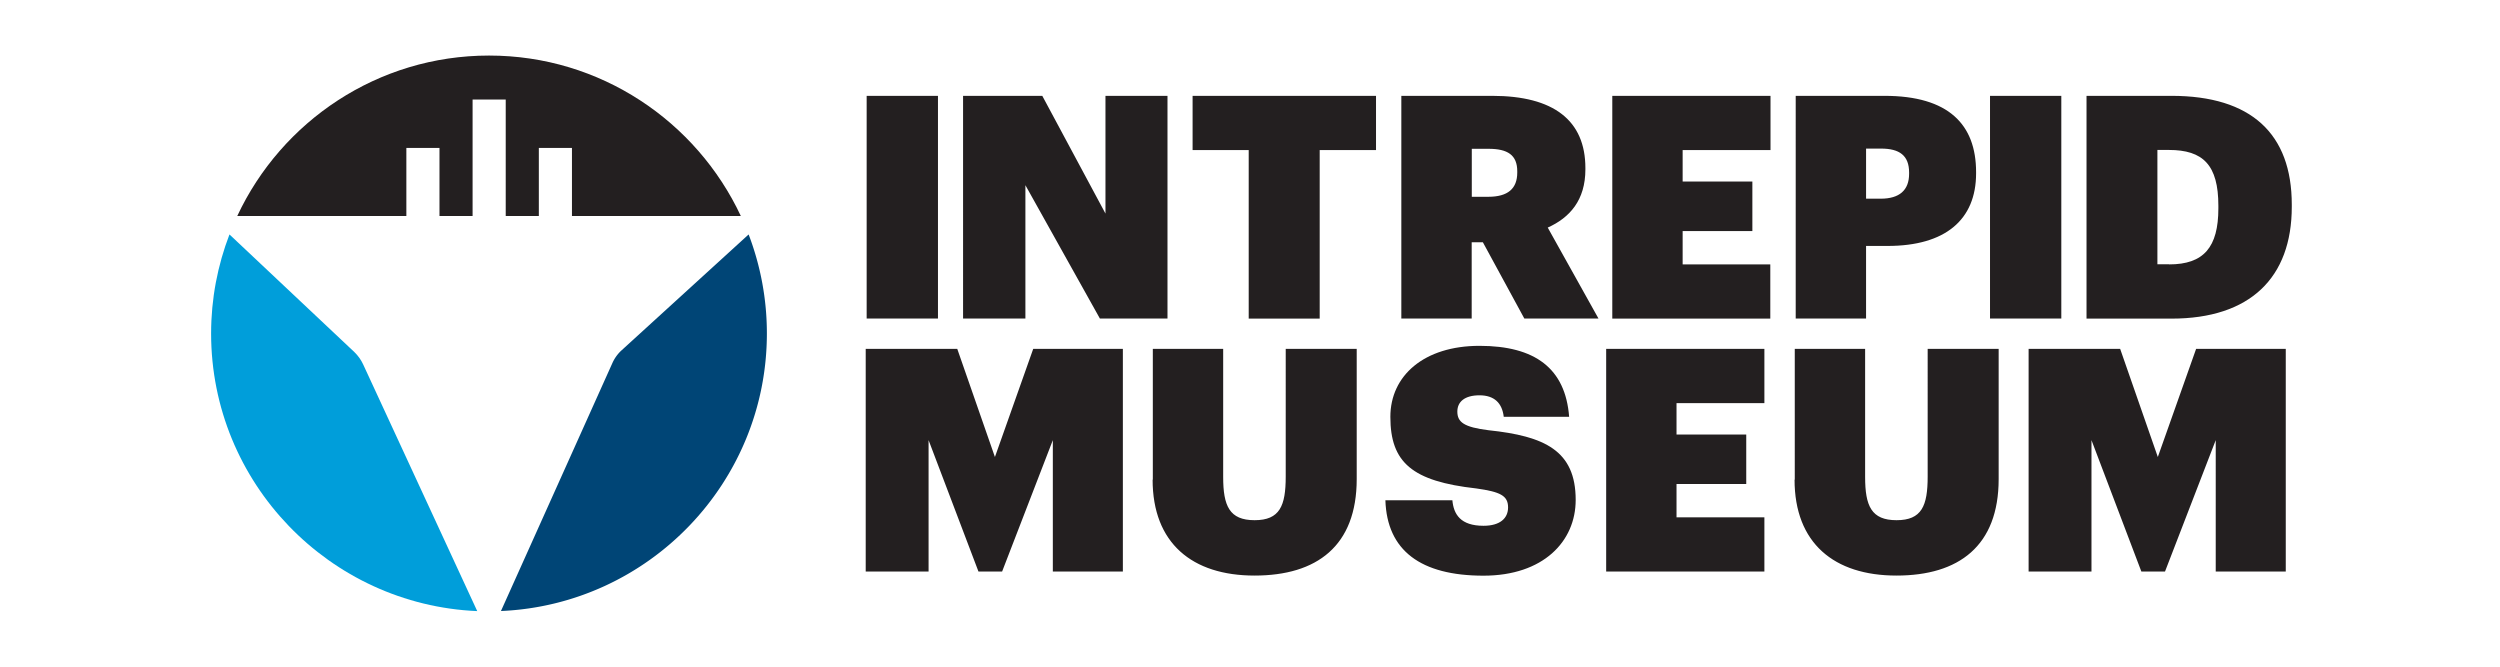 <svg viewBox="0 0 225 60" fill="none" xmlns="http://www.w3.org/2000/svg"><path d="M44.014 5c10.015 0 18.664 5.914 22.66 14.439H51.476v-6.123h-2.981v6.123h-2.98V8.959h-2.982v10.48h-2.98v-6.123h-2.981v6.123H21.354C25.341 10.914 34 5 44.014 5Z" fill="#231F20"/><path d="M19 30.014c0-3.142.589-6.142 1.652-8.914l11.24 10.585c.332.323.598.693.787 1.101L42.951 55C29.651 54.43 19 43.447 19 30.014Z" fill="#009EDA"/><path d="m45.087 54.99 10.025-22.308c.19-.427.465-.817.816-1.14L67.377 21.1a24.97 24.97 0 0 1 1.642 8.905c0 13.433-10.642 24.416-23.932 24.986Z" fill="#004576"/><path d="M78 8.626h6.417v20.04h-6.418V8.626Zm8.686 0h7.12l5.686 10.595V8.626h5.582v20.04h-6.085l-6.703-11.999v12h-5.61V8.626h.01Zm25.697 4.88h-5.05v-4.88h16.508v4.88h-5.069v15.17h-6.389v-15.17Zm13.737-4.88h8.183c5.525 0 8.382 2.212 8.382 6.503v.114c0 2.772-1.405 4.348-3.389 5.24l4.566 8.183h-6.673l-3.731-6.863h-1.006v6.863h-6.332V8.626Zm7.822 9.085c1.766 0 2.611-.73 2.611-2.183v-.114c0-1.462-.864-2.022-2.582-2.022h-1.51v4.32h1.481Zm11.164-9.085h14.24v4.88h-7.908v2.829h6.275v4.462h-6.275v3h7.889v4.879h-14.221V8.626Zm16.508 0h7.994c5.771 0 8.24 2.583 8.24 6.864v.114c0 4.177-2.772 6.531-7.965 6.531h-1.937v6.531h-6.332V8.626Zm7.652 9.256c1.68 0 2.553-.76 2.553-2.24v-.114c0-1.538-.873-2.155-2.525-2.155h-1.348v4.51h1.32Zm9.835-9.256h6.417v20.04h-6.417V8.626Zm8.686 0h7.651c7.177 0 10.822 3.418 10.822 9.788v.2c0 6.388-3.759 10.062-10.822 10.062h-7.651V8.626Zm7.433 15.17c3.114 0 4.433-1.537 4.433-5.05v-.228c0-3.674-1.376-5.022-4.452-5.022h-1.035v10.29h1.063l-.009.01ZM77.914 31.4h8.24l3.389 9.73 3.446-9.73h8.069v20.04h-6.303V39.612L90.189 51.44h-2.127l-4.49-11.828V51.44h-5.658V31.4Zm25.84 11.772V31.4h6.332v11.525c0 2.61.56 3.892 2.829 3.892s2.8-1.291 2.8-3.92V31.4h6.389v11.715c0 6.028-3.588 8.686-9.199 8.686-5.61 0-9.17-2.915-9.17-8.639l.019.01Zm20.932 1.851h6.028c.114 1.262.731 2.297 2.801 2.297 1.49 0 2.212-.674 2.212-1.652 0-1.063-.703-1.405-2.858-1.708-5.771-.646-7.736-2.326-7.736-6.446 0-3.703 3.028-6.389 8.021-6.389 4.994 0 7.737 2.022 8.069 6.389h-5.885c-.143-1.234-.845-1.937-2.184-1.937-1.338 0-1.993.589-1.993 1.462 0 .95.588 1.405 2.8 1.68 5.05.532 7.851 1.823 7.851 6.275 0 3.731-2.915 6.816-8.297 6.816-5.658 0-8.686-2.268-8.829-6.787ZM144.555 31.4h14.24v4.88h-7.908v2.828h6.275v4.453h-6.275v3h7.908v4.879h-14.24V31.4Zm16.974 11.772V31.4h6.332v11.525c0 2.61.56 3.892 2.829 3.892s2.8-1.291 2.8-3.92V31.4h6.389v11.715c0 6.028-3.588 8.686-9.199 8.686-5.61 0-9.17-2.915-9.17-8.639l.019.01ZM182.575 31.4h8.24l3.389 9.73 3.446-9.73h8.069v20.04h-6.303V39.612L194.85 51.44h-2.127l-4.49-11.828V51.44h-5.658V31.4Z" fill="#231F20"/></svg>